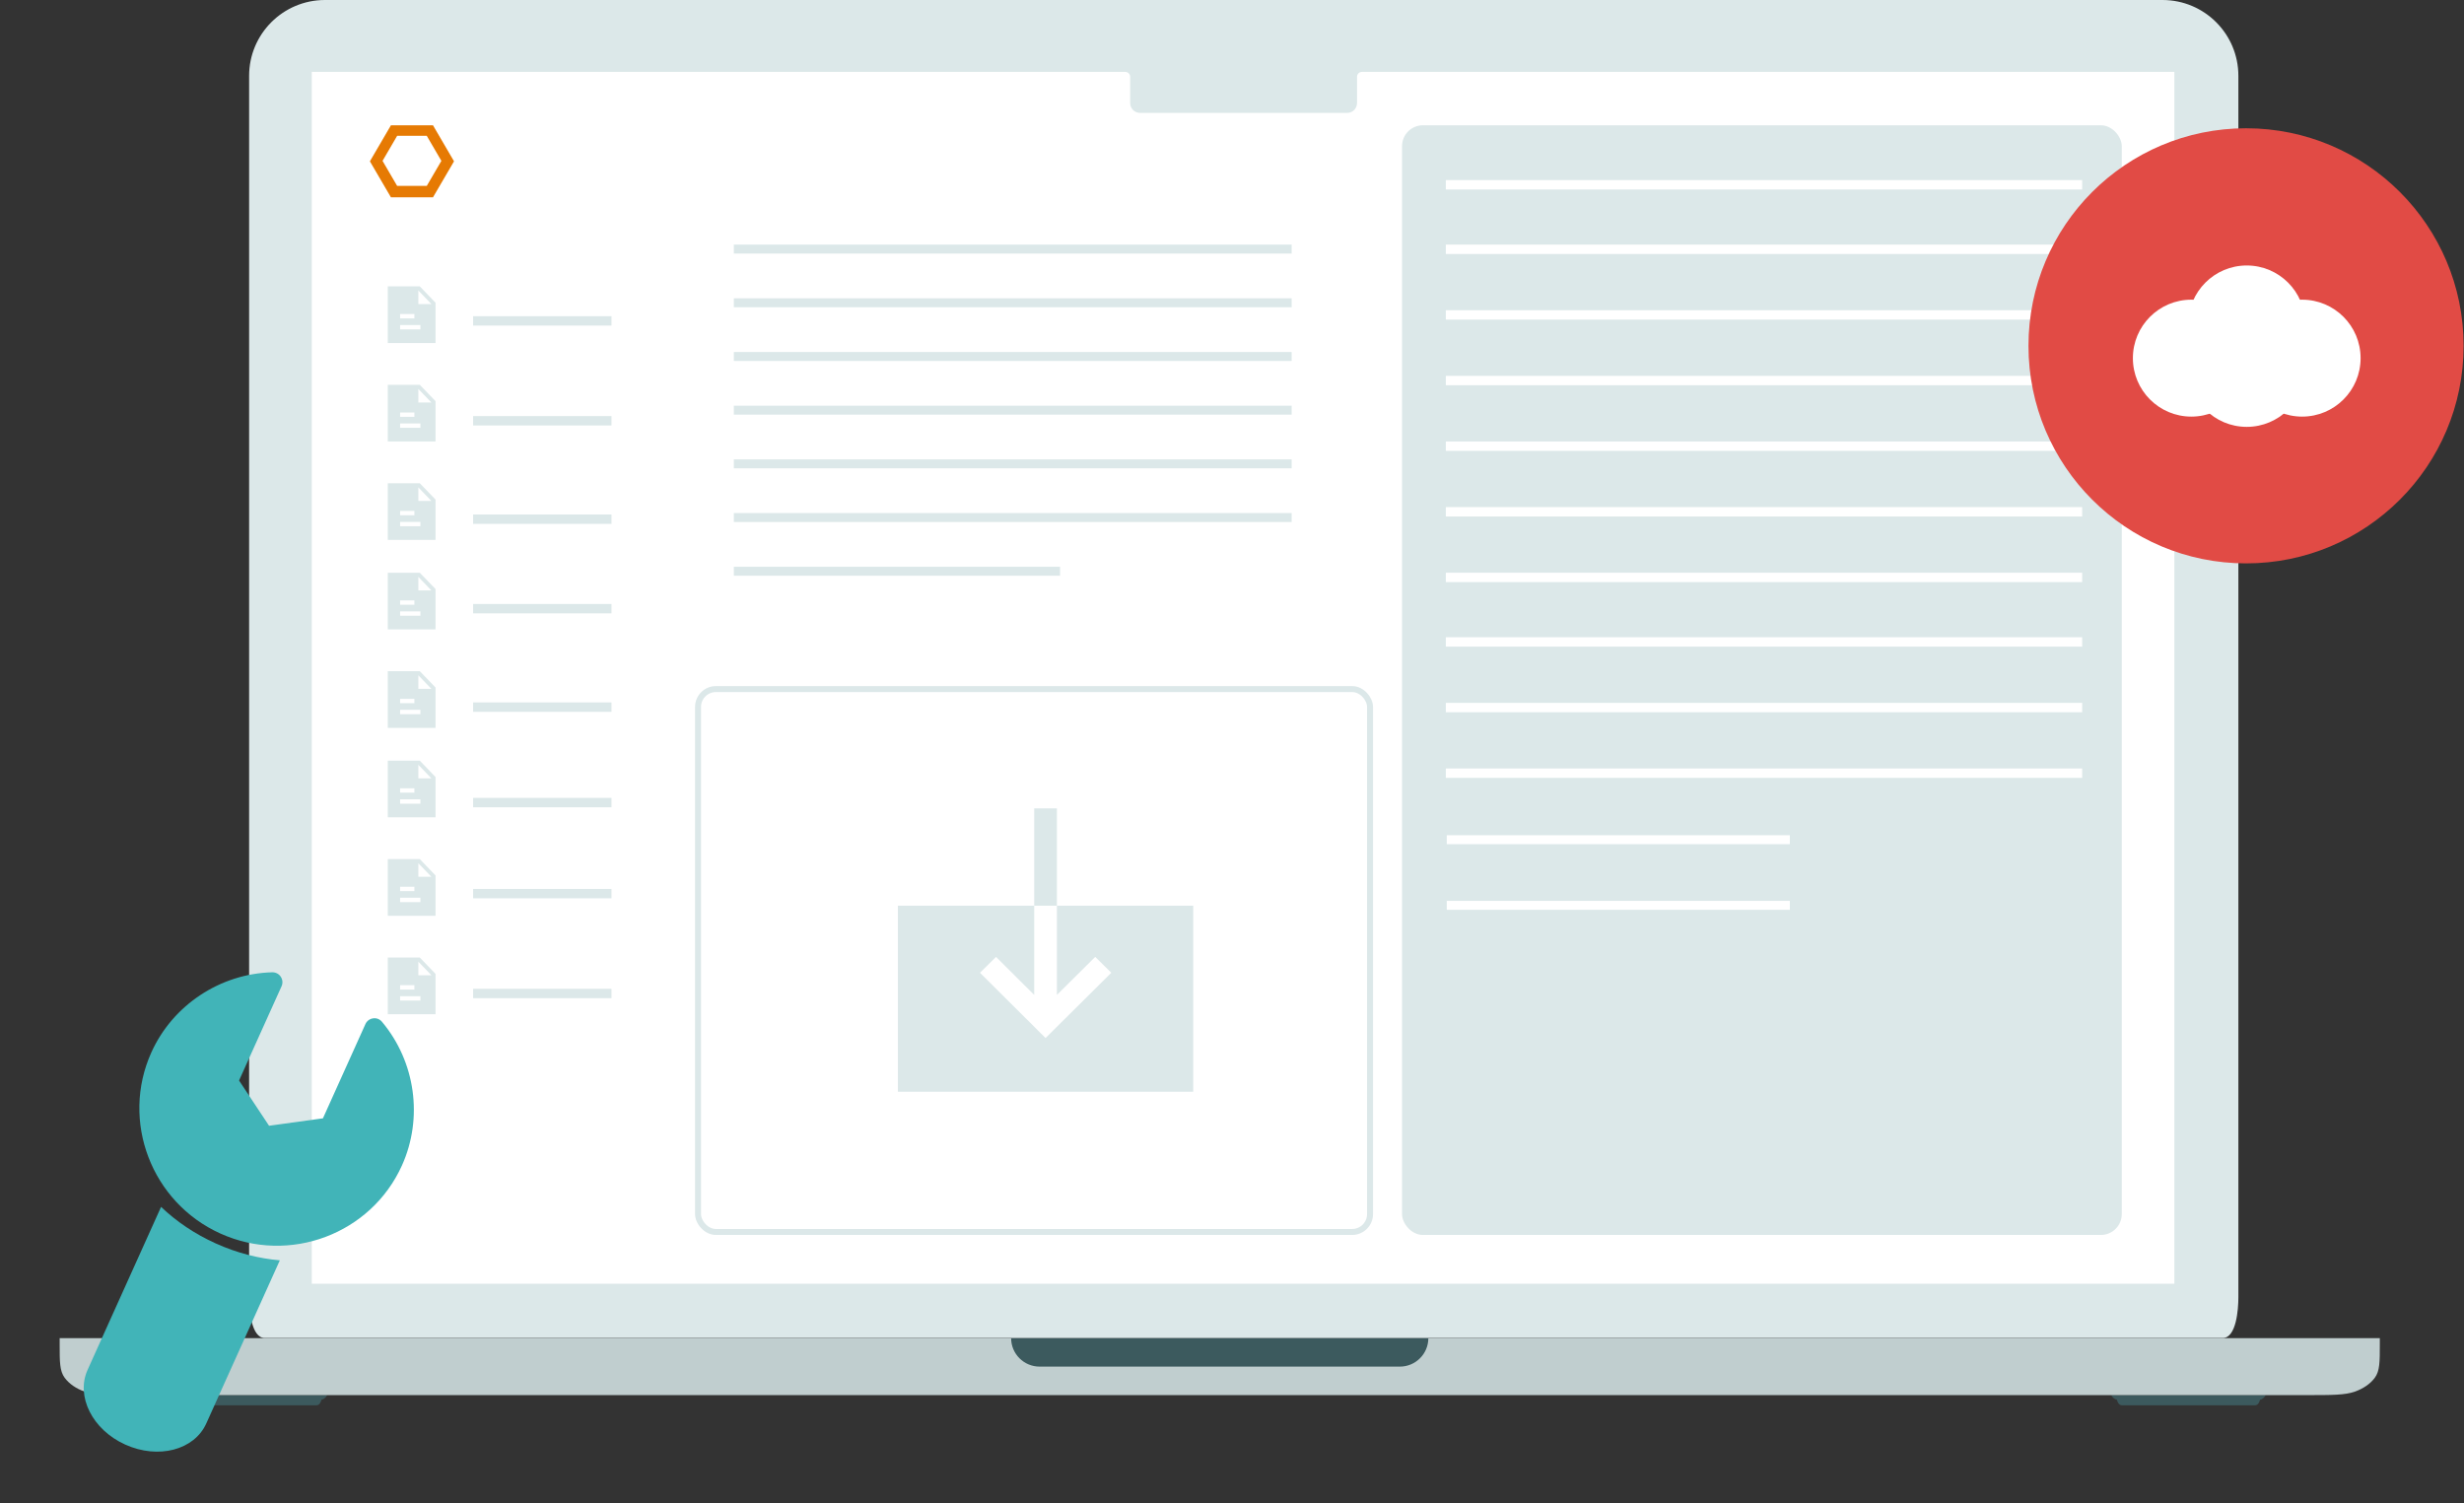 <svg xmlns="http://www.w3.org/2000/svg" width="826" height="504" viewBox="0 0 826 504" fill="none"><rect x="0" y="0" width="826" height="504" fill="#333333" stroke="none"/><path d="M109.696 467.692C109.479 468.129 108.783 469.056 107.74 469.266C107.631 469.878 107.153 471.103 106.11 471.103H61.452C60.409 471.103 59.931 469.878 59.822 469.266C58.779 469.056 58.084 468.129 57.866 467.692H109.696Z" fill="#3C5A5E"></path><path d="M759.552 467.692C759.334 468.129 758.639 469.056 757.596 469.266C757.487 469.878 757.009 471.103 755.966 471.103H711.308C710.264 471.103 709.786 469.878 709.678 469.266C708.635 469.056 707.939 468.129 707.722 467.692H759.552Z" fill="#3C5A5E"></path><path d="M797.78 450.63V448.586H20V450.63C20 456.601 20 459.587 21.673 461.868C23.145 463.874 25.493 465.505 28.382 466.528C31.666 467.69 35.964 467.69 44.562 467.69H773.218C781.816 467.69 786.114 467.69 789.398 466.528C792.287 465.505 794.635 463.874 796.107 461.868C797.78 459.587 797.78 456.601 797.78 450.63Z" fill="#C0CECF"></path><path d="M338.955 448.586H478.819C478.819 453.862 474.543 458.138 469.267 458.138H348.507C343.232 458.138 338.955 453.862 338.955 448.586Z" fill="#3C5A5E"></path><path d="M750.365 25.43C750.365 11.385 738.98 0 724.935 0H108.94C94.895 0 83.51 11.385 83.51 25.43L83.51 434.896C83.51 438.989 84.209 448.54 88.752 448.54H745.123C749.666 448.54 750.365 438.989 750.365 434.896V25.43Z" fill="#DCE8E9"></path><path d="M104.524 24.105V430.363H728.908V24.105H456.554C455.647 24.105 454.912 24.841 454.912 25.749V34.554C454.912 36.37 453.442 37.842 451.628 37.842H382.148C380.334 37.842 378.864 36.37 378.864 34.554V25.749C378.864 24.841 378.129 24.105 377.222 24.105H104.524Z" fill="white"></path><rect x="470" y="42" width="241.278" height="372" rx="7" fill="#DCE8E9"></rect><rect x="484.684" y="60.378" width="213.317" height="3.145" fill="white"></rect><rect x="484.684" y="192" width="213.317" height="3.145" fill="white"></rect><rect x="484.684" y="126" width="213.317" height="3.145" fill="white"></rect><rect x="484.684" y="257.622" width="213.317" height="3.145" fill="white"></rect><rect x="484.684" y="82" width="213.317" height="3.145" fill="white"></rect><rect x="484.684" y="213.622" width="213.317" height="3.145" fill="white"></rect><rect x="484.684" y="104" width="213.317" height="3.145" fill="white"></rect><rect x="484.684" y="235.622" width="213.317" height="3.145" fill="white"></rect><rect x="484.684" y="148" width="213.317" height="3.145" fill="white"></rect><rect x="485" y="280" width="115" height="3" fill="white"></rect><rect x="484.684" y="170" width="213.317" height="3.145" fill="white"></rect><rect x="485" y="302" width="115" height="3" fill="white"></rect><rect x="234" y="231" width="225.278" height="182" rx="6" stroke="#DCE8E9" stroke-width="2"></rect><path d="M131.053 42L124 54.08L131.053 66.15H145.148L152.2 54.08L145.148 42H131.053ZM133.133 62.321L128.236 53.929L133.133 45.538H143.067L147.964 53.929L143.067 62.321H133.133Z" fill="#E67A03"></path><rect x="246" y="82" width="187" height="3" fill="#DCE8E9"></rect><rect x="246" y="154" width="187" height="3" fill="#DCE8E9"></rect><rect x="246" y="172" width="187" height="3" fill="#DCE8E9"></rect><rect x="246" y="118" width="187" height="3" fill="#DCE8E9"></rect><rect x="246" y="100" width="187" height="3" fill="#DCE8E9"></rect><rect x="246" y="190" width="109.357" height="3" fill="#DCE8E9"></rect><rect x="246" y="136" width="187" height="3" fill="#DCE8E9"></rect><path fill-rule="evenodd" clip-rule="evenodd" d="M377 310H368.06L368 302H377V310Z" fill="white"></path><path fill-rule="evenodd" clip-rule="evenodd" d="M326 310H317.06L317 302H326V310Z" fill="white"></path><path fill-rule="evenodd" clip-rule="evenodd" d="M346.692 303.62H354.308V271H346.692V303.62Z" fill="#DCE8E9"></path><path fill-rule="evenodd" clip-rule="evenodd" d="M354.308 303.62V333.53L367.152 320.783L372.534 326.103L350.5 347.984L328.517 326.103L333.898 320.783L346.692 333.53V303.62H301V366H400V303.62H354.308Z" fill="#DCE8E9"></path><circle cx="752.933" cy="115.933" r="72.933" fill="#E14B45"></circle><circle cx="734.6" cy="120.063" r="19.6" fill="white"></circle><circle cx="753.168" cy="108.6" r="19.6" fill="white"></circle><circle cx="753.168" cy="123.501" r="19.6" fill="white"></circle><circle cx="771.738" cy="120.063" r="19.6" fill="white"></circle><path d="M128.059 342.552C127.354 341.688 126.217 341.213 125.079 341.393C123.955 341.541 122.973 342.258 122.51 343.285L108.257 374.902L90.198 377.396L80.14 362.227L94.395 330.606C94.858 329.579 94.745 328.369 94.112 327.428C93.491 326.46 92.383 325.923 91.238 325.949C73.805 326.405 57.887 336.945 50.733 352.812C40.356 375.83 50.76 403.101 73.906 413.536C97.051 423.97 124.374 413.711 134.752 390.69C141.906 374.822 139.291 355.927 128.059 342.552Z" fill="#41B4B8"></path><path d="M53.996 404.591L29.346 459.269C25.402 468.018 30.864 479.263 41.996 484.281C53.128 489.3 65.153 486.065 69.144 477.211L93.806 422.506C86.73 421.895 79.474 420.068 72.385 416.872C65.296 413.676 59.111 409.476 53.996 404.591Z" fill="#41B4B8"></path><path fill-rule="evenodd" clip-rule="evenodd" d="M140.242 101.935V97.394L144.619 101.935H140.242ZM134.135 110.422H140.935V108.961H134.135V110.422ZM134.134 106.736H138.916V105.275H134.134V106.736ZM140.722 96H130V115H146V101.476L140.722 96Z" fill="#DCE8E9"></path><path fill-rule="evenodd" clip-rule="evenodd" d="M140.242 293.935V289.394L144.619 293.935H140.242ZM134.135 302.422H140.935V300.961H134.135V302.422ZM134.134 298.736H138.916V297.275H134.134V298.736ZM140.722 288H130V307H146V293.476L140.722 288Z" fill="#DCE8E9"></path><rect x="158.598" y="106" width="46.394" height="3.145" fill="#DCE8E9"></rect><rect x="158.598" y="298" width="46.394" height="3.145" fill="#DCE8E9"></rect><path fill-rule="evenodd" clip-rule="evenodd" d="M140.242 134.935V130.394L144.619 134.935H140.242ZM134.135 143.422H140.935V141.961H134.135V143.422ZM134.134 139.736H138.916V138.275H134.134V139.736ZM140.722 129H130V148H146V134.476L140.722 129Z" fill="#DCE8E9"></path><path fill-rule="evenodd" clip-rule="evenodd" d="M140.242 326.935V322.394L144.619 326.935H140.242ZM134.135 335.422H140.935V333.961H134.135V335.422ZM134.134 331.736H138.916V330.275H134.134V331.736ZM140.722 321H130V340H146V326.476L140.722 321Z" fill="#DCE8E9"></path><path fill-rule="evenodd" clip-rule="evenodd" d="M140.242 167.935V163.394L144.619 167.935H140.242ZM134.135 176.422H140.935V174.961H134.135V176.422ZM134.134 172.736H138.916V171.275H134.134V172.736ZM140.722 162H130V181H146V167.476L140.722 162Z" fill="#DCE8E9"></path><path fill-rule="evenodd" clip-rule="evenodd" d="M140.242 197.935V193.394L144.619 197.935H140.242ZM134.135 206.422H140.935V204.961H134.135V206.422ZM134.134 202.736H138.916V201.275H134.134V202.736ZM140.722 192H130V211H146V197.476L140.722 192Z" fill="#DCE8E9"></path><path fill-rule="evenodd" clip-rule="evenodd" d="M140.242 230.935V226.394L144.619 230.935H140.242ZM134.135 239.422H140.935V237.961H134.135V239.422ZM134.134 235.736H138.916V234.275H134.134V235.736ZM140.722 225H130V244H146V230.476L140.722 225Z" fill="#DCE8E9"></path><path fill-rule="evenodd" clip-rule="evenodd" d="M140.242 260.935V256.394L144.619 260.935H140.242ZM134.135 269.422H140.935V267.961H134.135V269.422ZM134.134 265.736H138.916V264.275H134.134V265.736ZM140.722 255H130V274H146V260.476L140.722 255Z" fill="#DCE8E9"></path><rect x="158.598" y="139.48" width="46.394" height="3.145" fill="#DCE8E9"></rect><rect x="158.598" y="331.48" width="46.394" height="3.145" fill="#DCE8E9"></rect><rect x="158.598" y="172.48" width="46.394" height="3.145" fill="#DCE8E9"></rect><rect x="158.598" y="202.48" width="46.394" height="3.145" fill="#DCE8E9"></rect><rect x="158.598" y="235.48" width="46.394" height="3.145" fill="#DCE8E9"></rect><rect x="158.598" y="267.48" width="46.394" height="3.145" fill="#DCE8E9"></rect></svg>